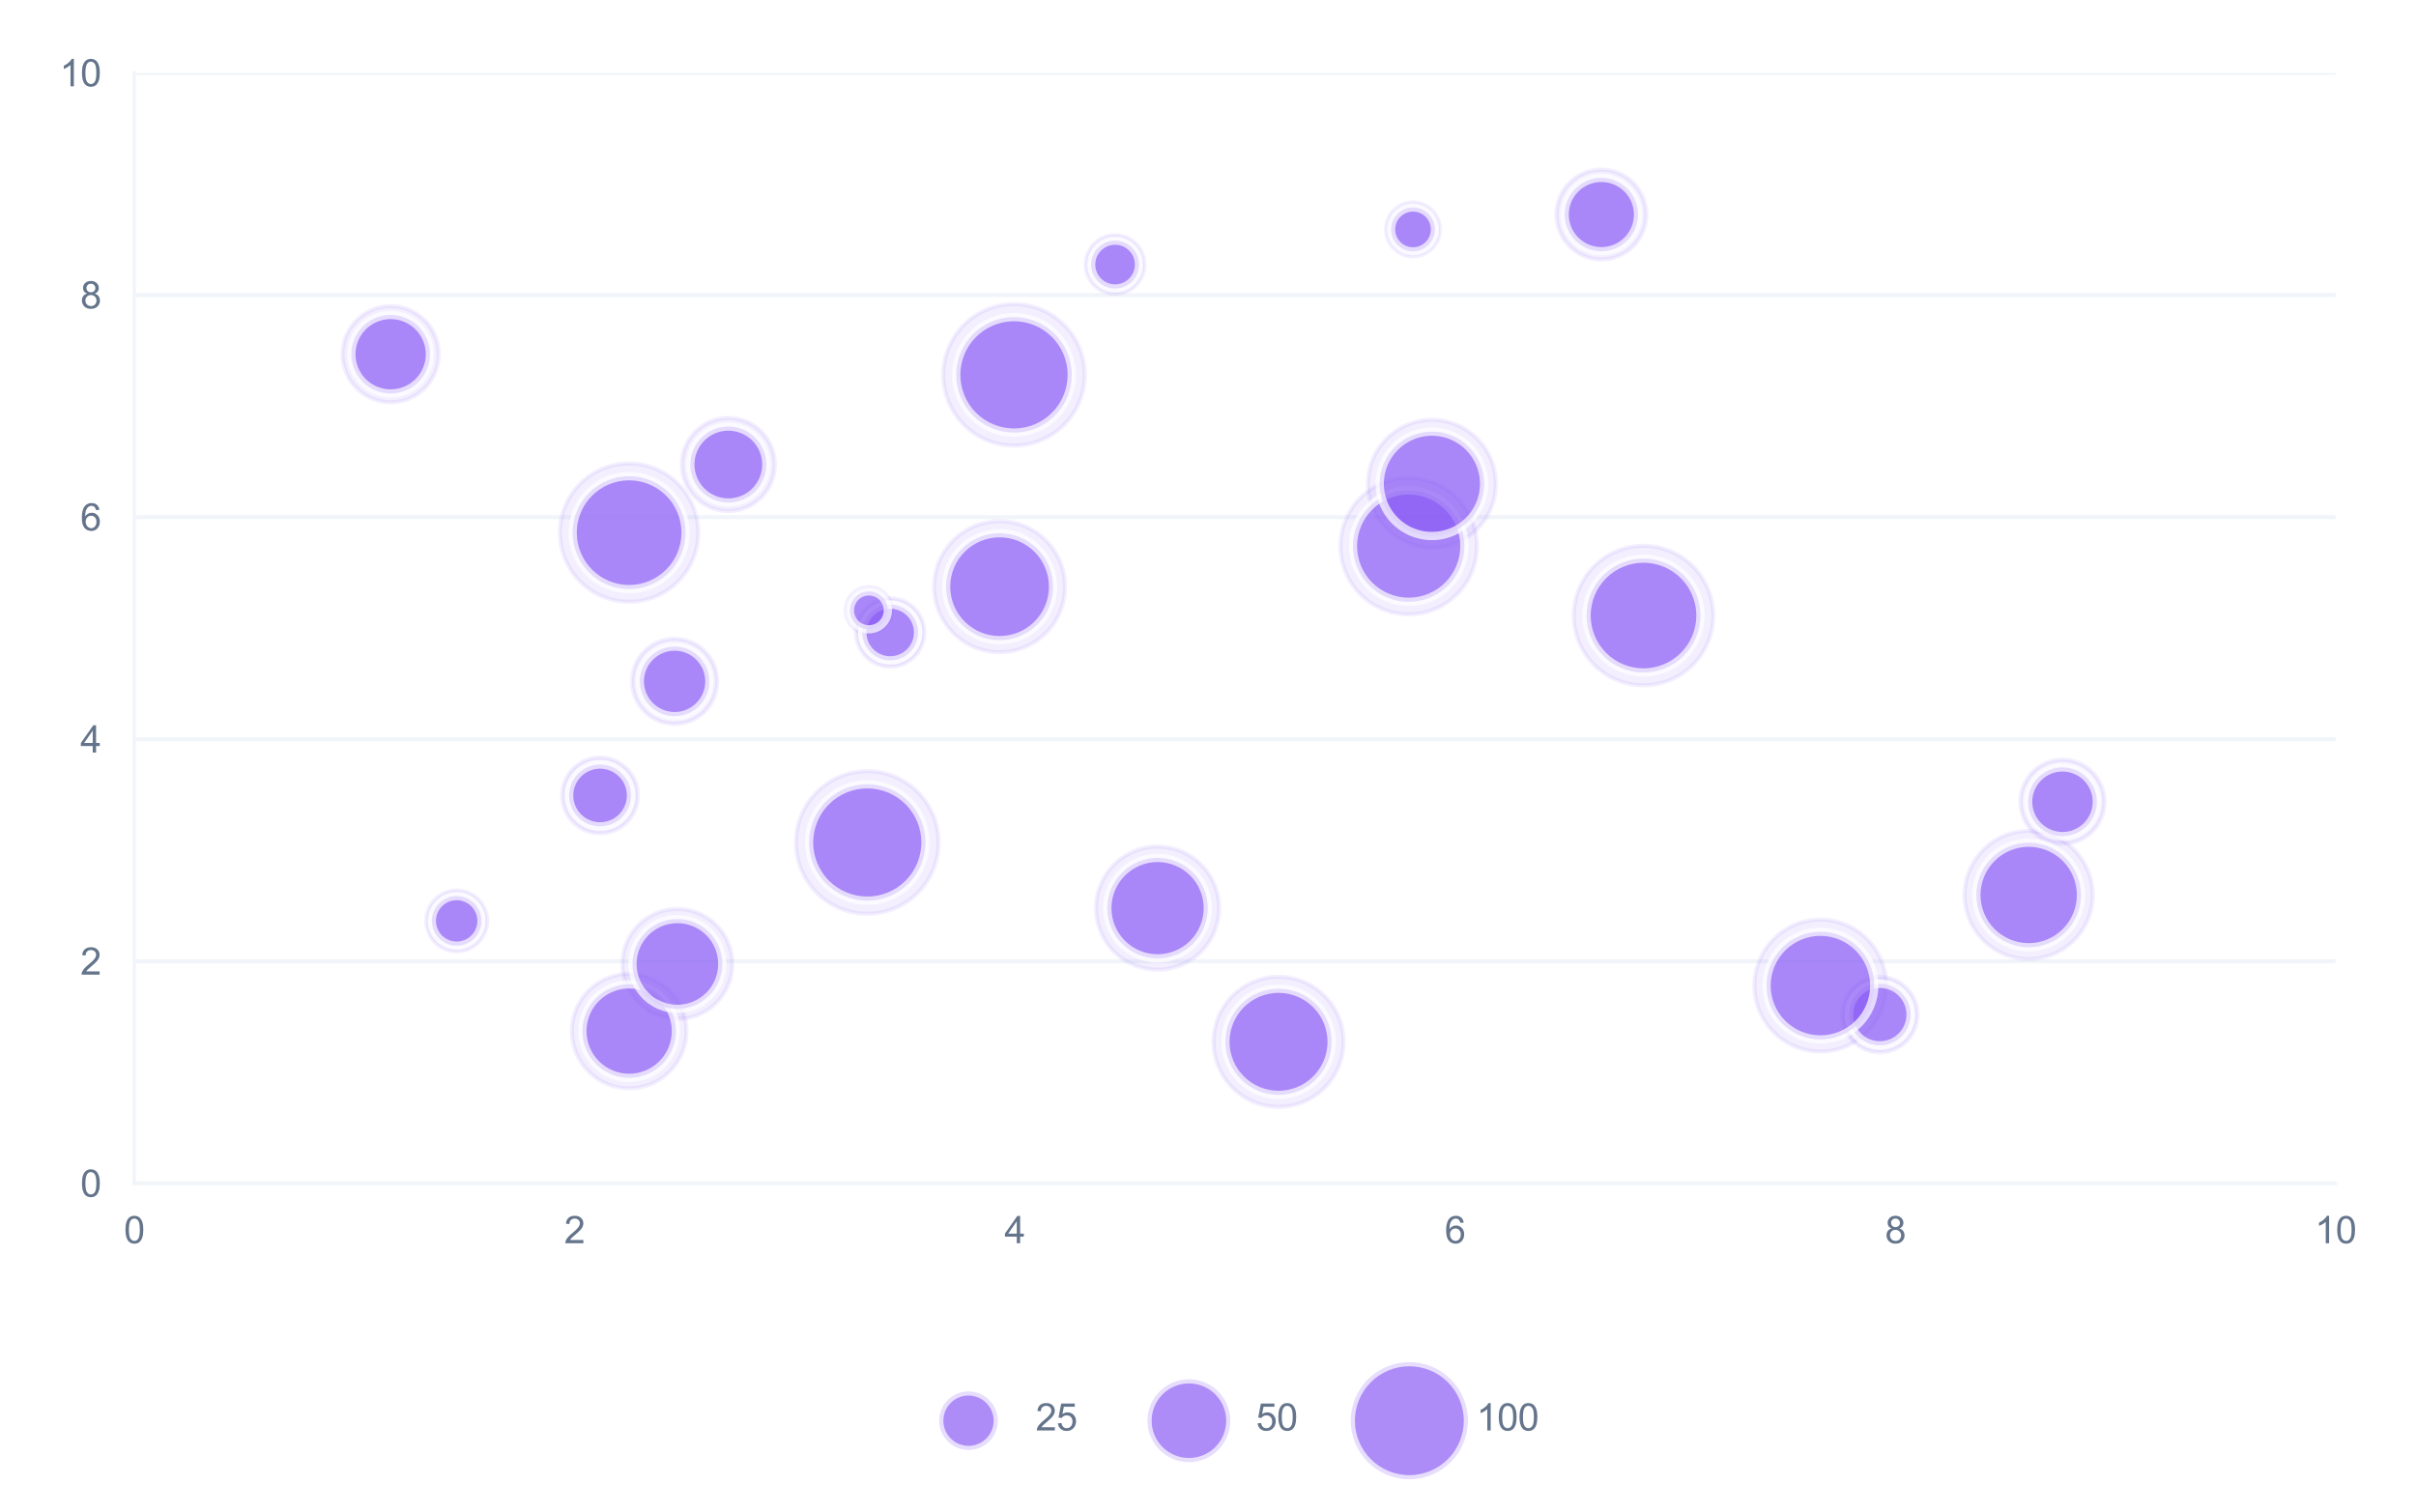 <?xml version="1.0" encoding="utf-8" standalone="no"?>
<!DOCTYPE svg PUBLIC "-//W3C//DTD SVG 1.1//EN"
  "http://www.w3.org/Graphics/SVG/1.1/DTD/svg11.dtd">
<svg xmlns:xlink="http://www.w3.org/1999/xlink" viewBox="0 0 583.23 365.209" xmlns="http://www.w3.org/2000/svg" version="1.1">
 <defs>
  <style type="text/css">*{stroke-linejoin: round; stroke-linecap: butt}</style>
 </defs>
 <g id="figure_1">
  <g id="patch_1">
   <path d="M 0 365.209 
L 583.23 365.209 
L 583.23 -0 
L 0 -0 
z
" style="fill: #ffffff"/>
  </g>
  <g id="axes_1">
   <g id="patch_2">
    <path d="M 32.41 285.756 
L 563.825 285.756 
L 563.825 17.621 
L 32.41 17.621 
z
" style="fill: #ffffff"/>
   </g>
   <g id="matplotlib.axis_1">
    <g id="xtick_1">
     <g id="line2d_1">
      <path d="M 32.41 285.756 
L 32.41 17.621 
" clip-path="url(#pab33f5158c)" style="fill: none; stroke: #ffffff; stroke-width: 0.8; stroke-linecap: round"/>
     </g>
     <g id="text_1">
      <!-- 0 -->
      <g style="fill: #64748b" transform="translate(29.907 300.198) scale(0.09 -0.09)">
       <defs>
        <path id="ArialMT-30" d="M 266 2259 
Q 266 3072 433 3567 
Q 600 4063 929 4331 
Q 1259 4600 1759 4600 
Q 2128 4600 2406 4451 
Q 2684 4303 2865 4023 
Q 3047 3744 3150 3342 
Q 3253 2941 3253 2259 
Q 3253 1453 3087 958 
Q 2922 463 2592 192 
Q 2263 -78 1759 -78 
Q 1097 -78 719 397 
Q 266 969 266 2259 
z
M 844 2259 
Q 844 1131 1108 757 
Q 1372 384 1759 384 
Q 2147 384 2411 759 
Q 2675 1134 2675 2259 
Q 2675 3391 2411 3762 
Q 2147 4134 1753 4134 
Q 1366 4134 1134 3806 
Q 844 3388 844 2259 
z
" transform="scale(0.016)"/>
       </defs>
       <use xlink:href="#ArialMT-30"/>
      </g>
     </g>
    </g>
    <g id="xtick_2">
     <g id="line2d_2">
      <path d="M 138.693 285.756 
L 138.693 17.621 
" clip-path="url(#pab33f5158c)" style="fill: none; stroke: #ffffff; stroke-width: 0.8; stroke-linecap: round"/>
     </g>
     <g id="text_2">
      <!-- 2 -->
      <g style="fill: #64748b" transform="translate(136.19 300.198) scale(0.09 -0.09)">
       <defs>
        <path id="ArialMT-32" d="M 3222 541 
L 3222 0 
L 194 0 
Q 188 203 259 391 
Q 375 700 629 1000 
Q 884 1300 1366 1694 
Q 2113 2306 2375 2664 
Q 2638 3022 2638 3341 
Q 2638 3675 2398 3904 
Q 2159 4134 1775 4134 
Q 1369 4134 1125 3890 
Q 881 3647 878 3216 
L 300 3275 
Q 359 3922 746 4261 
Q 1134 4600 1788 4600 
Q 2447 4600 2831 4234 
Q 3216 3869 3216 3328 
Q 3216 3053 3103 2787 
Q 2991 2522 2730 2228 
Q 2469 1934 1863 1422 
Q 1356 997 1212 845 
Q 1069 694 975 541 
L 3222 541 
z
" transform="scale(0.016)"/>
       </defs>
       <use xlink:href="#ArialMT-32"/>
      </g>
     </g>
    </g>
    <g id="xtick_3">
     <g id="line2d_3">
      <path d="M 244.976 285.756 
L 244.976 17.621 
" clip-path="url(#pab33f5158c)" style="fill: none; stroke: #ffffff; stroke-width: 0.8; stroke-linecap: round"/>
     </g>
     <g id="text_3">
      <!-- 4 -->
      <g style="fill: #64748b" transform="translate(242.473 300.198) scale(0.09 -0.09)">
       <defs>
        <path id="ArialMT-34" d="M 2069 0 
L 2069 1097 
L 81 1097 
L 81 1613 
L 2172 4581 
L 2631 4581 
L 2631 1613 
L 3250 1613 
L 3250 1097 
L 2631 1097 
L 2631 0 
L 2069 0 
z
M 2069 1613 
L 2069 3678 
L 634 1613 
L 2069 1613 
z
" transform="scale(0.016)"/>
       </defs>
       <use xlink:href="#ArialMT-34"/>
      </g>
     </g>
    </g>
    <g id="xtick_4">
     <g id="line2d_4">
      <path d="M 351.259 285.756 
L 351.259 17.621 
" clip-path="url(#pab33f5158c)" style="fill: none; stroke: #ffffff; stroke-width: 0.8; stroke-linecap: round"/>
     </g>
     <g id="text_4">
      <!-- 6 -->
      <g style="fill: #64748b" transform="translate(348.756 300.198) scale(0.09 -0.09)">
       <defs>
        <path id="ArialMT-36" d="M 3184 3459 
L 2625 3416 
Q 2550 3747 2413 3897 
Q 2184 4138 1850 4138 
Q 1581 4138 1378 3988 
Q 1113 3794 959 3422 
Q 806 3050 800 2363 
Q 1003 2672 1297 2822 
Q 1591 2972 1913 2972 
Q 2475 2972 2870 2558 
Q 3266 2144 3266 1488 
Q 3266 1056 3080 686 
Q 2894 316 2569 119 
Q 2244 -78 1831 -78 
Q 1128 -78 684 439 
Q 241 956 241 2144 
Q 241 3472 731 4075 
Q 1159 4600 1884 4600 
Q 2425 4600 2770 4297 
Q 3116 3994 3184 3459 
z
M 888 1484 
Q 888 1194 1011 928 
Q 1134 663 1356 523 
Q 1578 384 1822 384 
Q 2178 384 2434 671 
Q 2691 959 2691 1453 
Q 2691 1928 2437 2201 
Q 2184 2475 1800 2475 
Q 1419 2475 1153 2201 
Q 888 1928 888 1484 
z
" transform="scale(0.016)"/>
       </defs>
       <use xlink:href="#ArialMT-36"/>
      </g>
     </g>
    </g>
    <g id="xtick_5">
     <g id="line2d_5">
      <path d="M 457.542 285.756 
L 457.542 17.621 
" clip-path="url(#pab33f5158c)" style="fill: none; stroke: #ffffff; stroke-width: 0.8; stroke-linecap: round"/>
     </g>
     <g id="text_5">
      <!-- 8 -->
      <g style="fill: #64748b" transform="translate(455.039 300.198) scale(0.09 -0.09)">
       <defs>
        <path id="ArialMT-38" d="M 1131 2484 
Q 781 2613 612 2850 
Q 444 3088 444 3419 
Q 444 3919 803 4259 
Q 1163 4600 1759 4600 
Q 2359 4600 2725 4251 
Q 3091 3903 3091 3403 
Q 3091 3084 2923 2848 
Q 2756 2613 2416 2484 
Q 2838 2347 3058 2040 
Q 3278 1734 3278 1309 
Q 3278 722 2862 322 
Q 2447 -78 1769 -78 
Q 1091 -78 675 323 
Q 259 725 259 1325 
Q 259 1772 486 2073 
Q 713 2375 1131 2484 
z
M 1019 3438 
Q 1019 3113 1228 2906 
Q 1438 2700 1772 2700 
Q 2097 2700 2305 2904 
Q 2513 3109 2513 3406 
Q 2513 3716 2298 3927 
Q 2084 4138 1766 4138 
Q 1444 4138 1231 3931 
Q 1019 3725 1019 3438 
z
M 838 1322 
Q 838 1081 952 856 
Q 1066 631 1291 507 
Q 1516 384 1775 384 
Q 2178 384 2440 643 
Q 2703 903 2703 1303 
Q 2703 1709 2433 1975 
Q 2163 2241 1756 2241 
Q 1359 2241 1098 1978 
Q 838 1716 838 1322 
z
" transform="scale(0.016)"/>
       </defs>
       <use xlink:href="#ArialMT-38"/>
      </g>
     </g>
    </g>
    <g id="xtick_6">
     <g id="line2d_6">
      <path d="M 563.825 285.756 
L 563.825 17.621 
" clip-path="url(#pab33f5158c)" style="fill: none; stroke: #ffffff; stroke-width: 0.8; stroke-linecap: round"/>
     </g>
     <g id="text_6">
      <!-- 10 -->
      <g style="fill: #64748b" transform="translate(558.82 300.198) scale(0.09 -0.09)">
       <defs>
        <path id="ArialMT-31" d="M 2384 0 
L 1822 0 
L 1822 3584 
Q 1619 3391 1289 3197 
Q 959 3003 697 2906 
L 697 3450 
Q 1169 3672 1522 3987 
Q 1875 4303 2022 4600 
L 2384 4600 
L 2384 0 
z
" transform="scale(0.016)"/>
       </defs>
       <use xlink:href="#ArialMT-31"/>
       <use xlink:href="#ArialMT-30" transform="translate(55.615 0)"/>
      </g>
     </g>
    </g>
   </g>
   <g id="matplotlib.axis_2">
    <g id="ytick_1">
     <g id="line2d_7">
      <path d="M 32.41 285.756 
L 563.825 285.756 
" clip-path="url(#pab33f5158c)" style="fill: none; stroke: #f1f5f9; stroke-linecap: round"/>
     </g>
     <g id="text_7">
      <!-- 0 -->
      <g style="fill: #64748b" transform="translate(19.405 288.977) scale(0.09 -0.09)">
       <use xlink:href="#ArialMT-30"/>
      </g>
     </g>
    </g>
    <g id="ytick_2">
     <g id="line2d_8">
      <path d="M 32.41 232.129 
L 563.825 232.129 
" clip-path="url(#pab33f5158c)" style="fill: none; stroke: #f1f5f9; stroke-linecap: round"/>
     </g>
     <g id="text_8">
      <!-- 2 -->
      <g style="fill: #64748b" transform="translate(19.405 235.35) scale(0.09 -0.09)">
       <use xlink:href="#ArialMT-32"/>
      </g>
     </g>
    </g>
    <g id="ytick_3">
     <g id="line2d_9">
      <path d="M 32.41 178.502 
L 563.825 178.502 
" clip-path="url(#pab33f5158c)" style="fill: none; stroke: #f1f5f9; stroke-linecap: round"/>
     </g>
     <g id="text_9">
      <!-- 4 -->
      <g style="fill: #64748b" transform="translate(19.405 181.723) scale(0.09 -0.09)">
       <use xlink:href="#ArialMT-34"/>
      </g>
     </g>
    </g>
    <g id="ytick_4">
     <g id="line2d_10">
      <path d="M 32.41 124.875 
L 563.825 124.875 
" clip-path="url(#pab33f5158c)" style="fill: none; stroke: #f1f5f9; stroke-linecap: round"/>
     </g>
     <g id="text_10">
      <!-- 6 -->
      <g style="fill: #64748b" transform="translate(19.405 128.096) scale(0.09 -0.09)">
       <use xlink:href="#ArialMT-36"/>
      </g>
     </g>
    </g>
    <g id="ytick_5">
     <g id="line2d_11">
      <path d="M 32.41 71.248 
L 563.825 71.248 
" clip-path="url(#pab33f5158c)" style="fill: none; stroke: #f1f5f9; stroke-linecap: round"/>
     </g>
     <g id="text_11">
      <!-- 8 -->
      <g style="fill: #64748b" transform="translate(19.405 74.469) scale(0.09 -0.09)">
       <use xlink:href="#ArialMT-38"/>
      </g>
     </g>
    </g>
    <g id="ytick_6">
     <g id="line2d_12">
      <path d="M 32.41 17.621 
L 563.825 17.621 
" clip-path="url(#pab33f5158c)" style="fill: none; stroke: #f1f5f9; stroke-linecap: round"/>
     </g>
     <g id="text_12">
      <!-- 10 -->
      <g style="fill: #64748b" transform="translate(14.4 20.842) scale(0.09 -0.09)">
       <use xlink:href="#ArialMT-31"/>
       <use xlink:href="#ArialMT-30" transform="translate(55.615 0)"/>
      </g>
     </g>
    </g>
   </g>
   <g id="PathCollection_1">
    <path d="M 244.78 107.598 
C 249.31 107.598 253.656 105.798 256.859 102.595 
C 260.062 99.391 261.862 95.046 261.862 90.516 
C 261.862 85.986 260.062 81.641 256.859 78.437 
C 253.656 75.234 249.31 73.434 244.78 73.434 
C 240.25 73.434 235.905 75.234 232.702 78.437 
C 229.498 81.641 227.698 85.986 227.698 90.516 
C 227.698 95.046 229.498 99.391 232.702 102.595 
C 235.905 105.798 240.25 107.598 244.78 107.598 
z
" clip-path="url(#pab33f5158c)" style="fill: #8b5cf6; fill-opacity: 0.1; stroke: #8b5cf6; stroke-opacity: 0.1"/>
    <path d="M 489.73 231.58 
C 493.833 231.58 497.768 229.95 500.668 227.049 
C 503.569 224.148 505.199 220.213 505.199 216.111 
C 505.199 212.008 503.569 208.073 500.668 205.173 
C 497.768 202.272 493.833 200.642 489.73 200.642 
C 485.628 200.642 481.693 202.272 478.792 205.173 
C 475.891 208.073 474.261 212.008 474.261 216.111 
C 474.261 220.213 475.891 224.148 478.792 227.049 
C 481.693 229.95 485.628 231.58 489.73 231.58 
z
" clip-path="url(#pab33f5158c)" style="fill: #8b5cf6; fill-opacity: 0.1; stroke: #8b5cf6; stroke-opacity: 0.1"/>
    <path d="M 396.745 165.477 
C 401.212 165.477 405.496 163.703 408.655 160.544 
C 411.813 157.386 413.588 153.102 413.588 148.635 
C 413.588 144.168 411.813 139.884 408.655 136.726 
C 405.496 133.567 401.212 131.793 396.745 131.793 
C 392.279 131.793 387.994 133.567 384.836 136.726 
C 381.678 139.884 379.903 144.168 379.903 148.635 
C 379.903 153.102 381.678 157.386 384.836 160.544 
C 387.994 163.703 392.279 165.477 396.745 165.477 
z
" clip-path="url(#pab33f5158c)" style="fill: #8b5cf6; fill-opacity: 0.1; stroke: #8b5cf6; stroke-opacity: 0.1"/>
    <path d="M 340.06 148.345 
C 344.431 148.345 348.623 146.609 351.713 143.518 
C 354.804 140.428 356.54 136.235 356.54 131.865 
C 356.54 127.494 354.804 123.302 351.713 120.211 
C 348.623 117.121 344.431 115.384 340.06 115.384 
C 335.689 115.384 331.497 117.121 328.407 120.211 
C 325.316 123.302 323.58 127.494 323.58 131.865 
C 323.58 136.235 325.316 140.428 328.407 143.518 
C 331.497 146.609 335.689 148.345 340.06 148.345 
z
" clip-path="url(#pab33f5158c)" style="fill: #8b5cf6; fill-opacity: 0.1; stroke: #8b5cf6; stroke-opacity: 0.1"/>
    <path d="M 151.88 262.814 
C 155.549 262.814 159.069 261.356 161.663 258.762 
C 164.258 256.167 165.716 252.648 165.716 248.978 
C 165.716 245.309 164.258 241.789 161.663 239.195 
C 159.069 236.6 155.549 235.142 151.88 235.142 
C 148.21 235.142 144.691 236.6 142.096 239.195 
C 139.502 241.789 138.044 245.309 138.044 248.978 
C 138.044 252.648 139.502 256.167 142.096 258.762 
C 144.691 261.356 148.21 262.814 151.88 262.814 
z
" clip-path="url(#pab33f5158c)" style="fill: #8b5cf6; fill-opacity: 0.1; stroke: #8b5cf6; stroke-opacity: 0.1"/>
    <path d="M 151.869 145.32 
C 156.298 145.32 160.547 143.56 163.678 140.428 
C 166.81 137.296 168.57 133.048 168.57 128.619 
C 168.57 124.19 166.81 119.942 163.678 116.81 
C 160.547 113.678 156.298 111.919 151.869 111.919 
C 147.44 111.919 143.192 113.678 140.06 116.81 
C 136.929 119.942 135.169 124.19 135.169 128.619 
C 135.169 133.048 136.929 137.296 140.06 140.428 
C 143.192 143.56 147.44 145.32 151.869 145.32 
z
" clip-path="url(#pab33f5158c)" style="fill: #8b5cf6; fill-opacity: 0.1; stroke: #8b5cf6; stroke-opacity: 0.1"/>
    <path d="M 110.244 229.705 
C 112.191 229.705 114.059 228.931 115.435 227.555 
C 116.812 226.178 117.586 224.31 117.586 222.364 
C 117.586 220.417 116.812 218.549 115.435 217.173 
C 114.059 215.796 112.191 215.022 110.244 215.022 
C 108.297 215.022 106.43 215.796 105.053 217.173 
C 103.677 218.549 102.903 220.417 102.903 222.364 
C 102.903 224.31 103.677 226.178 105.053 227.555 
C 106.43 228.931 108.297 229.705 110.244 229.705 
z
" clip-path="url(#pab33f5158c)" style="fill: #8b5cf6; fill-opacity: 0.1; stroke: #8b5cf6; stroke-opacity: 0.1"/>
    <path d="M 453.79 254.094 
C 456.205 254.094 458.522 253.135 460.229 251.427 
C 461.937 249.719 462.896 247.403 462.896 244.988 
C 462.896 242.573 461.937 240.257 460.229 238.549 
C 458.522 236.842 456.205 235.882 453.79 235.882 
C 451.376 235.882 449.059 236.842 447.352 238.549 
C 445.644 240.257 444.685 242.573 444.685 244.988 
C 444.685 247.403 445.644 249.719 447.352 251.427 
C 449.059 253.135 451.376 254.094 453.79 254.094 
z
" clip-path="url(#pab33f5158c)" style="fill: #8b5cf6; fill-opacity: 0.1; stroke: #8b5cf6; stroke-opacity: 0.1"/>
    <path d="M 341.104 61.896 
C 342.827 61.896 344.48 61.211 345.699 59.993 
C 346.917 58.775 347.601 57.122 347.601 55.399 
C 347.601 53.676 346.917 52.023 345.699 50.805 
C 344.48 49.586 342.827 48.902 341.104 48.902 
C 339.381 48.902 337.729 49.586 336.51 50.805 
C 335.292 52.023 334.607 53.676 334.607 55.399 
C 334.607 57.122 335.292 58.775 336.51 59.993 
C 337.729 61.211 339.381 61.896 341.104 61.896 
z
" clip-path="url(#pab33f5158c)" style="fill: #8b5cf6; fill-opacity: 0.1; stroke: #8b5cf6; stroke-opacity: 0.1"/>
    <path d="M 386.575 62.662 
C 389.454 62.662 392.216 61.518 394.251 59.483 
C 396.287 57.447 397.431 54.686 397.431 51.807 
C 397.431 48.928 396.287 46.166 394.251 44.131 
C 392.216 42.095 389.454 40.951 386.575 40.951 
C 383.697 40.951 380.935 42.095 378.9 44.131 
C 376.864 46.166 375.72 48.928 375.72 51.807 
C 375.72 54.686 376.864 57.447 378.9 59.483 
C 380.935 61.518 383.697 62.662 386.575 62.662 
z
" clip-path="url(#pab33f5158c)" style="fill: #8b5cf6; fill-opacity: 0.1; stroke: #8b5cf6; stroke-opacity: 0.1"/>
    <path d="M 94.302 97.151 
C 97.383 97.151 100.338 95.927 102.516 93.749 
C 104.695 91.57 105.919 88.615 105.919 85.535 
C 105.919 82.454 104.695 79.499 102.516 77.321 
C 100.338 75.142 97.383 73.918 94.302 73.918 
C 91.222 73.918 88.267 75.142 86.088 77.321 
C 83.91 79.499 82.686 82.454 82.686 85.535 
C 82.686 88.615 83.91 91.57 86.088 93.749 
C 88.267 95.927 91.222 97.151 94.302 97.151 
z
" clip-path="url(#pab33f5158c)" style="fill: #8b5cf6; fill-opacity: 0.1; stroke: #8b5cf6; stroke-opacity: 0.1"/>
    <path d="M 497.891 203.762 
C 500.586 203.762 503.171 202.691 505.076 200.786 
C 506.982 198.88 508.053 196.295 508.053 193.6 
C 508.053 190.905 506.982 188.32 505.076 186.415 
C 503.171 184.509 500.586 183.438 497.891 183.438 
C 495.196 183.438 492.611 184.509 490.705 186.415 
C 488.8 188.32 487.729 190.905 487.729 193.6 
C 487.729 196.295 488.8 198.88 490.705 200.786 
C 492.611 202.691 495.196 203.762 497.891 203.762 
z
" clip-path="url(#pab33f5158c)" style="fill: #8b5cf6; fill-opacity: 0.1; stroke: #8b5cf6; stroke-opacity: 0.1"/>
    <path d="M 439.449 253.921 
C 443.674 253.921 447.726 252.242 450.713 249.255 
C 453.701 246.268 455.379 242.215 455.379 237.991 
C 455.379 233.766 453.701 229.714 450.713 226.727 
C 447.726 223.74 443.674 222.061 439.449 222.061 
C 435.225 222.061 431.172 223.74 428.185 226.727 
C 425.198 229.714 423.519 233.766 423.519 237.991 
C 423.519 242.215 425.198 246.268 428.185 249.255 
C 431.172 252.242 435.225 253.921 439.449 253.921 
z
" clip-path="url(#pab33f5158c)" style="fill: #8b5cf6; fill-opacity: 0.1; stroke: #8b5cf6; stroke-opacity: 0.1"/>
    <path d="M 175.823 123.408 
C 178.804 123.408 181.663 122.224 183.771 120.116 
C 185.878 118.009 187.063 115.15 187.063 112.169 
C 187.063 109.188 185.878 106.329 183.771 104.222 
C 181.663 102.114 178.804 100.93 175.823 100.93 
C 172.843 100.93 169.984 102.114 167.876 104.222 
C 165.768 106.329 164.584 109.188 164.584 112.169 
C 164.584 115.15 165.768 118.009 167.876 120.116 
C 169.984 122.224 172.843 123.408 175.823 123.408 
z
" clip-path="url(#pab33f5158c)" style="fill: #8b5cf6; fill-opacity: 0.1; stroke: #8b5cf6; stroke-opacity: 0.1"/>
    <path d="M 162.851 174.815 
C 165.579 174.815 168.196 173.731 170.126 171.801 
C 172.055 169.872 173.139 167.255 173.139 164.526 
C 173.139 161.798 172.055 159.18 170.126 157.251 
C 168.196 155.322 165.579 154.238 162.851 154.238 
C 160.122 154.238 157.505 155.322 155.576 157.251 
C 153.646 159.18 152.562 161.798 152.562 164.526 
C 152.562 167.255 153.646 169.872 155.576 171.801 
C 157.505 173.731 160.122 174.815 162.851 174.815 
z
" clip-path="url(#pab33f5158c)" style="fill: #8b5cf6; fill-opacity: 0.1; stroke: #8b5cf6; stroke-opacity: 0.1"/>
    <path d="M 163.522 246.051 
C 167.046 246.051 170.426 244.651 172.917 242.159 
C 175.409 239.667 176.809 236.288 176.809 232.764 
C 176.809 229.241 175.409 225.861 172.917 223.369 
C 170.426 220.878 167.046 219.478 163.522 219.478 
C 159.999 219.478 156.619 220.878 154.127 223.369 
C 151.636 225.861 150.236 229.241 150.236 232.764 
C 150.236 236.288 151.636 239.667 154.127 242.159 
C 156.619 244.651 159.999 246.051 163.522 246.051 
z
" clip-path="url(#pab33f5158c)" style="fill: #8b5cf6; fill-opacity: 0.1; stroke: #8b5cf6; stroke-opacity: 0.1"/>
    <path d="M 214.894 160.972 
C 217.082 160.972 219.18 160.103 220.727 158.556 
C 222.274 157.009 223.144 154.911 223.144 152.723 
C 223.144 150.535 222.274 148.437 220.727 146.89 
C 219.18 145.343 217.082 144.474 214.894 144.474 
C 212.707 144.474 210.608 145.343 209.061 146.89 
C 207.514 148.437 206.645 150.535 206.645 152.723 
C 206.645 154.911 207.514 157.009 209.061 158.556 
C 210.608 160.103 212.707 160.972 214.894 160.972 
z
" clip-path="url(#pab33f5158c)" style="fill: #8b5cf6; fill-opacity: 0.1; stroke: #8b5cf6; stroke-opacity: 0.1"/>
    <path d="M 308.642 267.269 
C 312.806 267.269 316.801 265.614 319.746 262.67 
C 322.691 259.725 324.345 255.73 324.345 251.566 
C 324.345 247.401 322.691 243.407 319.746 240.462 
C 316.801 237.517 312.806 235.862 308.642 235.862 
C 304.477 235.862 300.483 237.517 297.538 240.462 
C 294.593 243.407 292.939 247.401 292.939 251.566 
C 292.939 255.73 294.593 259.725 297.538 262.67 
C 300.483 265.614 304.477 267.269 308.642 267.269 
z
" clip-path="url(#pab33f5158c)" style="fill: #8b5cf6; fill-opacity: 0.1; stroke: #8b5cf6; stroke-opacity: 0.1"/>
    <path d="M 269.185 70.966 
C 271.063 70.966 272.864 70.22 274.191 68.892 
C 275.519 67.565 276.265 65.764 276.265 63.886 
C 276.265 62.008 275.519 60.207 274.191 58.88 
C 272.864 57.552 271.063 56.806 269.185 56.806 
C 267.307 56.806 265.506 57.552 264.178 58.88 
C 262.851 60.207 262.105 62.008 262.105 63.886 
C 262.105 65.764 262.851 67.565 264.178 68.892 
C 265.506 70.22 267.307 70.966 269.185 70.966 
z
" clip-path="url(#pab33f5158c)" style="fill: #8b5cf6; fill-opacity: 0.1; stroke: #8b5cf6; stroke-opacity: 0.1"/>
    <path d="M 209.362 220.65 
C 213.928 220.65 218.308 218.836 221.537 215.607 
C 224.766 212.378 226.58 207.998 226.58 203.432 
C 226.58 198.866 224.766 194.486 221.537 191.257 
C 218.308 188.028 213.928 186.214 209.362 186.214 
C 204.796 186.214 200.416 188.028 197.187 191.257 
C 193.958 194.486 192.144 198.866 192.144 203.432 
C 192.144 207.998 193.958 212.378 197.187 215.607 
C 200.416 218.836 204.796 220.65 209.362 220.65 
z
" clip-path="url(#pab33f5158c)" style="fill: #8b5cf6; fill-opacity: 0.1; stroke: #8b5cf6; stroke-opacity: 0.1"/>
    <path d="M 345.669 132.27 
C 349.765 132.27 353.694 130.642 356.59 127.746 
C 359.486 124.85 361.113 120.922 361.113 116.826 
C 361.113 112.73 359.486 108.802 356.59 105.906 
C 353.694 103.01 349.765 101.382 345.669 101.382 
C 341.574 101.382 337.645 103.01 334.749 105.906 
C 331.853 108.802 330.226 112.73 330.226 116.826 
C 330.226 120.922 331.853 124.85 334.749 127.746 
C 337.645 130.642 341.574 132.27 345.669 132.27 
z
" clip-path="url(#pab33f5158c)" style="fill: #8b5cf6; fill-opacity: 0.1; stroke: #8b5cf6; stroke-opacity: 0.1"/>
    <path d="M 144.854 201.224 
C 147.28 201.224 149.607 200.26 151.322 198.545 
C 153.037 196.83 154.001 194.503 154.001 192.078 
C 154.001 189.652 153.037 187.326 151.322 185.61 
C 149.607 183.895 147.28 182.932 144.854 182.932 
C 142.429 182.932 140.102 183.895 138.387 185.61 
C 136.672 187.326 135.708 189.652 135.708 192.078 
C 135.708 194.503 136.672 196.83 138.387 198.545 
C 140.102 200.26 142.429 201.224 144.854 201.224 
z
" clip-path="url(#pab33f5158c)" style="fill: #8b5cf6; fill-opacity: 0.1; stroke: #8b5cf6; stroke-opacity: 0.1"/>
    <path d="M 209.751 152.995 
C 211.239 152.995 212.667 152.404 213.719 151.352 
C 214.772 150.299 215.363 148.872 215.363 147.384 
C 215.363 145.895 214.772 144.468 213.719 143.416 
C 212.667 142.363 211.239 141.772 209.751 141.772 
C 208.263 141.772 206.836 142.363 205.783 143.416 
C 204.731 144.468 204.14 145.895 204.14 147.384 
C 204.14 148.872 204.731 150.299 205.783 151.352 
C 206.836 152.404 208.263 152.995 209.751 152.995 
z
" clip-path="url(#pab33f5158c)" style="fill: #8b5cf6; fill-opacity: 0.1; stroke: #8b5cf6; stroke-opacity: 0.1"/>
    <path d="M 241.303 157.486 
C 245.498 157.486 249.521 155.819 252.488 152.853 
C 255.454 149.887 257.12 145.863 257.12 141.669 
C 257.12 137.474 255.454 133.451 252.488 130.484 
C 249.521 127.518 245.498 125.852 241.303 125.852 
C 237.109 125.852 233.085 127.518 230.119 130.484 
C 227.153 133.451 225.486 137.474 225.486 141.669 
C 225.486 145.863 227.153 149.887 230.119 152.853 
C 233.085 155.819 237.109 157.486 241.303 157.486 
z
" clip-path="url(#pab33f5158c)" style="fill: #8b5cf6; fill-opacity: 0.1; stroke: #8b5cf6; stroke-opacity: 0.1"/>
    <path d="M 279.441 234.151 
C 283.382 234.151 287.163 232.585 289.949 229.798 
C 292.736 227.011 294.302 223.231 294.302 219.29 
C 294.302 215.348 292.736 211.568 289.949 208.781 
C 287.163 205.994 283.382 204.428 279.441 204.428 
C 275.5 204.428 271.72 205.994 268.933 208.781 
C 266.146 211.568 264.58 215.348 264.58 219.29 
C 264.58 223.231 266.146 227.011 268.933 229.798 
C 271.72 232.585 275.5 234.151 279.441 234.151 
z
" clip-path="url(#pab33f5158c)" style="fill: #8b5cf6; fill-opacity: 0.1; stroke: #8b5cf6; stroke-opacity: 0.1"/>
   </g>
   <g id="PathCollection_2"/>
   <g id="PathCollection_3"/>
   <g id="PathCollection_4"/>
   <g id="PathCollection_5">
    <path d="M 244.78 104.463 
C 248.479 104.463 252.027 102.994 254.642 100.378 
C 257.258 97.763 258.727 94.215 258.727 90.516 
C 258.727 86.817 257.258 83.269 254.642 80.654 
C 252.027 78.038 248.479 76.569 244.78 76.569 
C 241.081 76.569 237.533 78.038 234.918 80.654 
C 232.303 83.269 230.833 86.817 230.833 90.516 
C 230.833 94.215 232.303 97.763 234.918 100.378 
C 237.533 102.994 241.081 104.463 244.78 104.463 
z
" clip-path="url(#pab33f5158c)" style="fill: #8b5cf6; fill-opacity: 0.7; stroke: #ffffff; stroke-opacity: 0.7; stroke-width: 2"/>
    <path d="M 489.73 228.741 
C 493.08 228.741 496.293 227.41 498.661 225.042 
C 501.03 222.673 502.361 219.46 502.361 216.111 
C 502.361 212.761 501.03 209.548 498.661 207.18 
C 496.293 204.811 493.08 203.48 489.73 203.48 
C 486.381 203.48 483.168 204.811 480.799 207.18 
C 478.431 209.548 477.1 212.761 477.1 216.111 
C 477.1 219.46 478.431 222.673 480.799 225.042 
C 483.168 227.41 486.381 228.741 489.73 228.741 
z
" clip-path="url(#pab33f5158c)" style="fill: #8b5cf6; fill-opacity: 0.7; stroke: #ffffff; stroke-opacity: 0.7; stroke-width: 2"/>
    <path d="M 396.745 162.387 
C 400.392 162.387 403.89 160.938 406.469 158.359 
C 409.048 155.78 410.497 152.282 410.497 148.635 
C 410.497 144.988 409.048 141.49 406.469 138.911 
C 403.89 136.332 400.392 134.883 396.745 134.883 
C 393.098 134.883 389.6 136.332 387.021 138.911 
C 384.442 141.49 382.994 144.988 382.994 148.635 
C 382.994 152.282 384.442 155.78 387.021 158.359 
C 389.6 160.938 393.098 162.387 396.745 162.387 
z
" clip-path="url(#pab33f5158c)" style="fill: #8b5cf6; fill-opacity: 0.7; stroke: #ffffff; stroke-opacity: 0.7; stroke-width: 2"/>
    <path d="M 340.06 145.321 
C 343.629 145.321 347.052 143.903 349.575 141.38 
C 352.098 138.856 353.516 135.433 353.516 131.865 
C 353.516 128.296 352.098 124.873 349.575 122.35 
C 347.052 119.826 343.629 118.409 340.06 118.409 
C 336.491 118.409 333.069 119.826 330.545 122.35 
C 328.022 124.873 326.604 128.296 326.604 131.865 
C 326.604 135.433 328.022 138.856 330.545 141.38 
C 333.069 143.903 336.491 145.321 340.06 145.321 
z
" clip-path="url(#pab33f5158c)" style="fill: #8b5cf6; fill-opacity: 0.7; stroke: #ffffff; stroke-opacity: 0.7; stroke-width: 2"/>
    <path d="M 151.88 260.275 
C 154.876 260.275 157.749 259.085 159.868 256.966 
C 161.986 254.848 163.177 251.974 163.177 248.978 
C 163.177 245.982 161.986 243.109 159.868 240.99 
C 157.749 238.872 154.876 237.681 151.88 237.681 
C 148.884 237.681 146.01 238.872 143.892 240.99 
C 141.773 243.109 140.583 245.982 140.583 248.978 
C 140.583 251.974 141.773 254.848 143.892 256.966 
C 146.01 259.085 148.884 260.275 151.88 260.275 
z
" clip-path="url(#pab33f5158c)" style="fill: #8b5cf6; fill-opacity: 0.7; stroke: #ffffff; stroke-opacity: 0.7; stroke-width: 2"/>
    <path d="M 151.869 142.255 
C 155.486 142.255 158.954 140.818 161.511 138.261 
C 164.069 135.704 165.505 132.235 165.505 128.619 
C 165.505 125.003 164.069 121.534 161.511 118.977 
C 158.954 116.42 155.486 114.983 151.869 114.983 
C 148.253 114.983 144.785 116.42 142.227 118.977 
C 139.67 121.534 138.234 125.003 138.234 128.619 
C 138.234 132.235 139.67 135.704 142.227 138.261 
C 144.785 140.818 148.253 142.255 151.869 142.255 
z
" clip-path="url(#pab33f5158c)" style="fill: #8b5cf6; fill-opacity: 0.7; stroke: #ffffff; stroke-opacity: 0.7; stroke-width: 2"/>
    <path d="M 110.244 228.358 
C 111.834 228.358 113.359 227.726 114.483 226.602 
C 115.607 225.478 116.238 223.953 116.238 222.364 
C 116.238 220.774 115.607 219.249 114.483 218.125 
C 113.359 217.001 111.834 216.369 110.244 216.369 
C 108.655 216.369 107.13 217.001 106.006 218.125 
C 104.882 219.249 104.25 220.774 104.25 222.364 
C 104.25 223.953 104.882 225.478 106.006 226.602 
C 107.13 227.726 108.655 228.358 110.244 228.358 
z
" clip-path="url(#pab33f5158c)" style="fill: #8b5cf6; fill-opacity: 0.7; stroke: #ffffff; stroke-opacity: 0.7; stroke-width: 2"/>
    <path d="M 453.79 252.423 
C 455.762 252.423 457.653 251.64 459.048 250.245 
C 460.442 248.851 461.225 246.96 461.225 244.988 
C 461.225 243.016 460.442 241.125 459.048 239.731 
C 457.653 238.337 455.762 237.553 453.79 237.553 
C 451.819 237.553 449.927 238.337 448.533 239.731 
C 447.139 241.125 446.356 243.016 446.356 244.988 
C 446.356 246.96 447.139 248.851 448.533 250.245 
C 449.927 251.64 451.819 252.423 453.79 252.423 
z
" clip-path="url(#pab33f5158c)" style="fill: #8b5cf6; fill-opacity: 0.7; stroke: #ffffff; stroke-opacity: 0.7; stroke-width: 2"/>
    <path d="M 341.104 60.704 
C 342.511 60.704 343.861 60.145 344.855 59.15 
C 345.85 58.155 346.409 56.806 346.409 55.399 
C 346.409 53.992 345.85 52.643 344.855 51.648 
C 343.861 50.653 342.511 50.094 341.104 50.094 
C 339.698 50.094 338.348 50.653 337.353 51.648 
C 336.359 52.643 335.8 53.992 335.8 55.399 
C 335.8 56.806 336.359 58.155 337.353 59.15 
C 338.348 60.145 339.698 60.704 341.104 60.704 
z
" clip-path="url(#pab33f5158c)" style="fill: #8b5cf6; fill-opacity: 0.7; stroke: #ffffff; stroke-opacity: 0.7; stroke-width: 2"/>
    <path d="M 386.575 60.67 
C 388.926 60.67 391.181 59.736 392.843 58.074 
C 394.505 56.412 395.439 54.157 395.439 51.807 
C 395.439 49.456 394.505 47.201 392.843 45.539 
C 391.181 43.877 388.926 42.943 386.575 42.943 
C 384.225 42.943 381.97 43.877 380.308 45.539 
C 378.646 47.201 377.712 49.456 377.712 51.807 
C 377.712 54.157 378.646 56.412 380.308 58.074 
C 381.97 59.736 384.225 60.67 386.575 60.67 
z
" clip-path="url(#pab33f5158c)" style="fill: #8b5cf6; fill-opacity: 0.7; stroke: #ffffff; stroke-opacity: 0.7; stroke-width: 2"/>
    <path d="M 94.302 95.02 
C 96.818 95.02 99.23 94.02 101.009 92.242 
C 102.788 90.463 103.787 88.05 103.787 85.535 
C 103.787 83.019 102.788 80.607 101.009 78.828 
C 99.23 77.049 96.818 76.05 94.302 76.05 
C 91.787 76.05 89.374 77.049 87.596 78.828 
C 85.817 80.607 84.817 83.019 84.817 85.535 
C 84.817 88.05 85.817 90.463 87.596 92.242 
C 89.374 94.02 91.787 95.02 94.302 95.02 
z
" clip-path="url(#pab33f5158c)" style="fill: #8b5cf6; fill-opacity: 0.7; stroke: #ffffff; stroke-opacity: 0.7; stroke-width: 2"/>
    <path d="M 497.891 201.897 
C 500.091 201.897 502.202 201.023 503.758 199.467 
C 505.314 197.911 506.188 195.801 506.188 193.6 
C 506.188 191.4 505.314 189.289 503.758 187.733 
C 502.202 186.177 500.091 185.303 497.891 185.303 
C 495.69 185.303 493.58 186.177 492.024 187.733 
C 490.468 189.289 489.594 191.4 489.594 193.6 
C 489.594 195.801 490.468 197.911 492.024 199.467 
C 493.58 201.023 495.69 201.897 497.891 201.897 
z
" clip-path="url(#pab33f5158c)" style="fill: #8b5cf6; fill-opacity: 0.7; stroke: #ffffff; stroke-opacity: 0.7; stroke-width: 2"/>
    <path d="M 439.449 250.998 
C 442.899 250.998 446.207 249.627 448.646 247.188 
C 451.085 244.749 452.456 241.44 452.456 237.991 
C 452.456 234.541 451.085 231.233 448.646 228.794 
C 446.207 226.355 442.899 224.984 439.449 224.984 
C 436 224.984 432.691 226.355 430.252 228.794 
C 427.813 231.233 426.443 234.541 426.443 237.991 
C 426.443 241.44 427.813 244.749 430.252 247.188 
C 432.691 249.627 436 250.998 439.449 250.998 
z
" clip-path="url(#pab33f5158c)" style="fill: #8b5cf6; fill-opacity: 0.7; stroke: #ffffff; stroke-opacity: 0.7; stroke-width: 2"/>
    <path d="M 175.823 121.346 
C 178.257 121.346 180.591 120.379 182.312 118.658 
C 184.033 116.937 185 114.603 185 112.169 
C 185 109.735 184.033 107.401 182.312 105.68 
C 180.591 103.959 178.257 102.992 175.823 102.992 
C 173.39 102.992 171.055 103.959 169.334 105.68 
C 167.613 107.401 166.646 109.735 166.646 112.169 
C 166.646 114.603 167.613 116.937 169.334 118.658 
C 171.055 120.379 173.39 121.346 175.823 121.346 
z
" clip-path="url(#pab33f5158c)" style="fill: #8b5cf6; fill-opacity: 0.7; stroke: #ffffff; stroke-opacity: 0.7; stroke-width: 2"/>
    <path d="M 162.851 172.927 
C 165.079 172.927 167.216 172.042 168.791 170.466 
C 170.366 168.891 171.251 166.754 171.251 164.526 
C 171.251 162.298 170.366 160.161 168.791 158.586 
C 167.216 157.011 165.079 156.126 162.851 156.126 
C 160.623 156.126 158.486 157.011 156.911 158.586 
C 155.335 160.161 154.45 162.298 154.45 164.526 
C 154.45 166.754 155.335 168.891 156.911 170.466 
C 158.486 172.042 160.623 172.927 162.851 172.927 
z
" clip-path="url(#pab33f5158c)" style="fill: #8b5cf6; fill-opacity: 0.7; stroke: #ffffff; stroke-opacity: 0.7; stroke-width: 2"/>
    <path d="M 163.522 243.612 
C 166.399 243.612 169.159 242.469 171.193 240.435 
C 173.228 238.401 174.371 235.641 174.371 232.764 
C 174.371 229.887 173.228 227.128 171.193 225.093 
C 169.159 223.059 166.399 221.916 163.522 221.916 
C 160.645 221.916 157.886 223.059 155.851 225.093 
C 153.817 227.128 152.674 229.887 152.674 232.764 
C 152.674 235.641 153.817 238.401 155.851 240.435 
C 157.886 242.469 160.645 243.612 163.522 243.612 
z
" clip-path="url(#pab33f5158c)" style="fill: #8b5cf6; fill-opacity: 0.7; stroke: #ffffff; stroke-opacity: 0.7; stroke-width: 2"/>
    <path d="M 214.894 159.458 
C 216.681 159.458 218.394 158.749 219.657 157.486 
C 220.92 156.223 221.63 154.509 221.63 152.723 
C 221.63 150.937 220.92 149.223 219.657 147.96 
C 218.394 146.697 216.681 145.988 214.894 145.988 
C 213.108 145.988 211.395 146.697 210.132 147.96 
C 208.869 149.223 208.159 150.937 208.159 152.723 
C 208.159 154.509 208.869 156.223 210.132 157.486 
C 211.395 158.749 213.108 159.458 214.894 159.458 
z
" clip-path="url(#pab33f5158c)" style="fill: #8b5cf6; fill-opacity: 0.7; stroke: #ffffff; stroke-opacity: 0.7; stroke-width: 2"/>
    <path d="M 308.642 264.387 
C 312.042 264.387 315.304 263.036 317.708 260.632 
C 320.113 258.228 321.464 254.966 321.464 251.566 
C 321.464 248.165 320.113 244.904 317.708 242.499 
C 315.304 240.095 312.042 238.744 308.642 238.744 
C 305.242 238.744 301.98 240.095 299.576 242.499 
C 297.171 244.904 295.82 248.165 295.82 251.566 
C 295.82 254.966 297.171 258.228 299.576 260.632 
C 301.98 263.036 305.242 264.387 308.642 264.387 
z
" clip-path="url(#pab33f5158c)" style="fill: #8b5cf6; fill-opacity: 0.7; stroke: #ffffff; stroke-opacity: 0.7; stroke-width: 2"/>
    <path d="M 269.185 69.667 
C 270.718 69.667 272.188 69.058 273.273 67.974 
C 274.357 66.89 274.966 65.419 274.966 63.886 
C 274.966 62.353 274.357 60.882 273.273 59.798 
C 272.188 58.714 270.718 58.105 269.185 58.105 
C 267.652 58.105 266.181 58.714 265.097 59.798 
C 264.013 60.882 263.404 62.353 263.404 63.886 
C 263.404 65.419 264.013 66.89 265.097 67.974 
C 266.181 69.058 267.652 69.667 269.185 69.667 
z
" clip-path="url(#pab33f5158c)" style="fill: #8b5cf6; fill-opacity: 0.7; stroke: #ffffff; stroke-opacity: 0.7; stroke-width: 2"/>
    <path d="M 209.362 217.49 
C 213.09 217.49 216.666 216.009 219.303 213.373 
C 221.939 210.736 223.42 207.16 223.42 203.432 
C 223.42 199.704 221.939 196.127 219.303 193.491 
C 216.666 190.855 213.09 189.374 209.362 189.374 
C 205.634 189.374 202.058 190.855 199.421 193.491 
C 196.785 196.127 195.304 199.704 195.304 203.432 
C 195.304 207.16 196.785 210.736 199.421 213.373 
C 202.058 216.009 205.634 217.49 209.362 217.49 
z
" clip-path="url(#pab33f5158c)" style="fill: #8b5cf6; fill-opacity: 0.7; stroke: #ffffff; stroke-opacity: 0.7; stroke-width: 2"/>
    <path d="M 345.669 129.436 
C 349.014 129.436 352.221 128.107 354.586 125.742 
C 356.95 123.378 358.279 120.17 358.279 116.826 
C 358.279 113.482 356.95 110.274 354.586 107.91 
C 352.221 105.545 349.014 104.216 345.669 104.216 
C 342.325 104.216 339.118 105.545 336.753 107.91 
C 334.388 110.274 333.06 113.482 333.06 116.826 
C 333.06 120.17 334.388 123.378 336.753 125.742 
C 339.118 128.107 342.325 129.436 345.669 129.436 
z
" clip-path="url(#pab33f5158c)" style="fill: #8b5cf6; fill-opacity: 0.7; stroke: #ffffff; stroke-opacity: 0.7; stroke-width: 2"/>
    <path d="M 144.854 199.546 
C 146.835 199.546 148.735 198.759 150.135 197.358 
C 151.535 195.958 152.322 194.058 152.322 192.078 
C 152.322 190.097 151.535 188.198 150.135 186.797 
C 148.735 185.397 146.835 184.61 144.854 184.61 
C 142.874 184.61 140.974 185.397 139.574 186.797 
C 138.173 188.198 137.387 190.097 137.387 192.078 
C 137.387 194.058 138.173 195.958 139.574 197.358 
C 140.974 198.759 142.874 199.546 144.854 199.546 
z
" clip-path="url(#pab33f5158c)" style="fill: #8b5cf6; fill-opacity: 0.7; stroke: #ffffff; stroke-opacity: 0.7; stroke-width: 2"/>
    <path d="M 209.751 151.966 
C 210.966 151.966 212.132 151.483 212.991 150.624 
C 213.85 149.764 214.333 148.599 214.333 147.384 
C 214.333 146.169 213.85 145.003 212.991 144.144 
C 212.132 143.285 210.966 142.802 209.751 142.802 
C 208.536 142.802 207.371 143.285 206.511 144.144 
C 205.652 145.003 205.169 146.169 205.169 147.384 
C 205.169 148.599 205.652 149.764 206.511 150.624 
C 207.371 151.483 208.536 151.966 209.751 151.966 
z
" clip-path="url(#pab33f5158c)" style="fill: #8b5cf6; fill-opacity: 0.7; stroke: #ffffff; stroke-opacity: 0.7; stroke-width: 2"/>
    <path d="M 241.303 154.583 
C 244.728 154.583 248.013 153.222 250.435 150.801 
C 252.857 148.379 254.218 145.094 254.218 141.669 
C 254.218 138.244 252.857 134.959 250.435 132.537 
C 248.013 130.115 244.728 128.754 241.303 128.754 
C 237.878 128.754 234.593 130.115 232.171 132.537 
C 229.75 134.959 228.389 138.244 228.389 141.669 
C 228.389 145.094 229.75 148.379 232.171 150.801 
C 234.593 153.222 237.878 154.583 241.303 154.583 
z
" clip-path="url(#pab33f5158c)" style="fill: #8b5cf6; fill-opacity: 0.7; stroke: #ffffff; stroke-opacity: 0.7; stroke-width: 2"/>
    <path d="M 279.441 231.424 
C 282.659 231.424 285.746 230.145 288.021 227.87 
C 290.297 225.594 291.575 222.508 291.575 219.29 
C 291.575 216.072 290.297 212.985 288.021 210.71 
C 285.746 208.434 282.659 207.156 279.441 207.156 
C 276.223 207.156 273.137 208.434 270.861 210.71 
C 268.586 212.985 267.307 216.072 267.307 219.29 
C 267.307 222.508 268.586 225.594 270.861 227.87 
C 273.137 230.145 276.223 231.424 279.441 231.424 
z
" clip-path="url(#pab33f5158c)" style="fill: #8b5cf6; fill-opacity: 0.7; stroke: #ffffff; stroke-opacity: 0.7; stroke-width: 2"/>
   </g>
   <g id="patch_3">
    <path d="M 32.41 285.756 
L 32.41 17.621 
" style="fill: none; stroke: #f1f5f9; stroke-width: 0.8; stroke-linejoin: miter; stroke-linecap: square"/>
   </g>
   <g id="patch_4">
    <path d="M 32.41 285.756 
L 563.825 285.756 
" style="fill: none; stroke: #f1f5f9; stroke-width: 0.8; stroke-linejoin: miter; stroke-linecap: square"/>
   </g>
   <g id="legend_1">
    <g id="text_13">
     <!-- Population (M) -->
     <g style="fill: #ffffff" transform="translate(268.856 332.584) scale(0.09 -0.09)">
      <defs>
       <path id="ArialMT-50" d="M 494 0 
L 494 4581 
L 2222 4581 
Q 2678 4581 2919 4538 
Q 3256 4481 3484 4323 
Q 3713 4166 3852 3881 
Q 3991 3597 3991 3256 
Q 3991 2672 3619 2267 
Q 3247 1863 2275 1863 
L 1100 1863 
L 1100 0 
L 494 0 
z
M 1100 2403 
L 2284 2403 
Q 2872 2403 3119 2622 
Q 3366 2841 3366 3238 
Q 3366 3525 3220 3729 
Q 3075 3934 2838 4000 
Q 2684 4041 2272 4041 
L 1100 4041 
L 1100 2403 
z
" transform="scale(0.016)"/>
       <path id="ArialMT-6f" d="M 213 1659 
Q 213 2581 725 3025 
Q 1153 3394 1769 3394 
Q 2453 3394 2887 2945 
Q 3322 2497 3322 1706 
Q 3322 1066 3130 698 
Q 2938 331 2570 128 
Q 2203 -75 1769 -75 
Q 1072 -75 642 372 
Q 213 819 213 1659 
z
M 791 1659 
Q 791 1022 1069 705 
Q 1347 388 1769 388 
Q 2188 388 2466 706 
Q 2744 1025 2744 1678 
Q 2744 2294 2464 2611 
Q 2184 2928 1769 2928 
Q 1347 2928 1069 2612 
Q 791 2297 791 1659 
z
" transform="scale(0.016)"/>
       <path id="ArialMT-70" d="M 422 -1272 
L 422 3319 
L 934 3319 
L 934 2888 
Q 1116 3141 1344 3267 
Q 1572 3394 1897 3394 
Q 2322 3394 2647 3175 
Q 2972 2956 3137 2557 
Q 3303 2159 3303 1684 
Q 3303 1175 3120 767 
Q 2938 359 2589 142 
Q 2241 -75 1856 -75 
Q 1575 -75 1351 44 
Q 1128 163 984 344 
L 984 -1272 
L 422 -1272 
z
M 931 1641 
Q 931 1000 1190 694 
Q 1450 388 1819 388 
Q 2194 388 2461 705 
Q 2728 1022 2728 1688 
Q 2728 2322 2467 2637 
Q 2206 2953 1844 2953 
Q 1484 2953 1207 2617 
Q 931 2281 931 1641 
z
" transform="scale(0.016)"/>
       <path id="ArialMT-75" d="M 2597 0 
L 2597 488 
Q 2209 -75 1544 -75 
Q 1250 -75 995 37 
Q 741 150 617 320 
Q 494 491 444 738 
Q 409 903 409 1263 
L 409 3319 
L 972 3319 
L 972 1478 
Q 972 1038 1006 884 
Q 1059 663 1231 536 
Q 1403 409 1656 409 
Q 1909 409 2131 539 
Q 2353 669 2445 892 
Q 2538 1116 2538 1541 
L 2538 3319 
L 3100 3319 
L 3100 0 
L 2597 0 
z
" transform="scale(0.016)"/>
       <path id="ArialMT-6c" d="M 409 0 
L 409 4581 
L 972 4581 
L 972 0 
L 409 0 
z
" transform="scale(0.016)"/>
       <path id="ArialMT-61" d="M 2588 409 
Q 2275 144 1986 34 
Q 1697 -75 1366 -75 
Q 819 -75 525 192 
Q 231 459 231 875 
Q 231 1119 342 1320 
Q 453 1522 633 1644 
Q 813 1766 1038 1828 
Q 1203 1872 1538 1913 
Q 2219 1994 2541 2106 
Q 2544 2222 2544 2253 
Q 2544 2597 2384 2738 
Q 2169 2928 1744 2928 
Q 1347 2928 1158 2789 
Q 969 2650 878 2297 
L 328 2372 
Q 403 2725 575 2942 
Q 747 3159 1072 3276 
Q 1397 3394 1825 3394 
Q 2250 3394 2515 3294 
Q 2781 3194 2906 3042 
Q 3031 2891 3081 2659 
Q 3109 2516 3109 2141 
L 3109 1391 
Q 3109 606 3145 398 
Q 3181 191 3288 0 
L 2700 0 
Q 2613 175 2588 409 
z
M 2541 1666 
Q 2234 1541 1622 1453 
Q 1275 1403 1131 1340 
Q 988 1278 909 1158 
Q 831 1038 831 891 
Q 831 666 1001 516 
Q 1172 366 1500 366 
Q 1825 366 2078 508 
Q 2331 650 2450 897 
Q 2541 1088 2541 1459 
L 2541 1666 
z
" transform="scale(0.016)"/>
       <path id="ArialMT-74" d="M 1650 503 
L 1731 6 
Q 1494 -44 1306 -44 
Q 1000 -44 831 53 
Q 663 150 594 308 
Q 525 466 525 972 
L 525 2881 
L 113 2881 
L 113 3319 
L 525 3319 
L 525 4141 
L 1084 4478 
L 1084 3319 
L 1650 3319 
L 1650 2881 
L 1084 2881 
L 1084 941 
Q 1084 700 1114 631 
Q 1144 563 1211 522 
Q 1278 481 1403 481 
Q 1497 481 1650 503 
z
" transform="scale(0.016)"/>
       <path id="ArialMT-69" d="M 425 3934 
L 425 4581 
L 988 4581 
L 988 3934 
L 425 3934 
z
M 425 0 
L 425 3319 
L 988 3319 
L 988 0 
L 425 0 
z
" transform="scale(0.016)"/>
       <path id="ArialMT-6e" d="M 422 0 
L 422 3319 
L 928 3319 
L 928 2847 
Q 1294 3394 1984 3394 
Q 2284 3394 2536 3286 
Q 2788 3178 2913 3003 
Q 3038 2828 3088 2588 
Q 3119 2431 3119 2041 
L 3119 0 
L 2556 0 
L 2556 2019 
Q 2556 2363 2490 2533 
Q 2425 2703 2258 2804 
Q 2091 2906 1866 2906 
Q 1506 2906 1245 2678 
Q 984 2450 984 1813 
L 984 0 
L 422 0 
z
" transform="scale(0.016)"/>
       <path id="ArialMT-20" transform="scale(0.016)"/>
       <path id="ArialMT-28" d="M 1497 -1347 
Q 1031 -759 709 28 
Q 388 816 388 1659 
Q 388 2403 628 3084 
Q 909 3875 1497 4659 
L 1900 4659 
Q 1522 4009 1400 3731 
Q 1209 3300 1100 2831 
Q 966 2247 966 1656 
Q 966 153 1900 -1347 
L 1497 -1347 
z
" transform="scale(0.016)"/>
       <path id="ArialMT-4d" d="M 475 0 
L 475 4581 
L 1388 4581 
L 2472 1338 
Q 2622 884 2691 659 
Q 2769 909 2934 1394 
L 4031 4581 
L 4847 4581 
L 4847 0 
L 4263 0 
L 4263 3834 
L 2931 0 
L 2384 0 
L 1059 3900 
L 1059 0 
L 475 0 
z
" transform="scale(0.016)"/>
       <path id="ArialMT-29" d="M 791 -1347 
L 388 -1347 
Q 1322 153 1322 1656 
Q 1322 2244 1188 2822 
Q 1081 3291 891 3722 
Q 769 4003 388 4659 
L 791 4659 
Q 1378 3875 1659 3084 
Q 1900 2403 1900 1659 
Q 1900 816 1576 28 
Q 1253 -759 791 -1347 
z
" transform="scale(0.016)"/>
      </defs>
      <use xlink:href="#ArialMT-50"/>
      <use xlink:href="#ArialMT-6f" transform="translate(66.699 0)"/>
      <use xlink:href="#ArialMT-70" transform="translate(122.314 0)"/>
      <use xlink:href="#ArialMT-75" transform="translate(177.93 0)"/>
      <use xlink:href="#ArialMT-6c" transform="translate(233.545 0)"/>
      <use xlink:href="#ArialMT-61" transform="translate(255.762 0)"/>
      <use xlink:href="#ArialMT-74" transform="translate(311.377 0)"/>
      <use xlink:href="#ArialMT-69" transform="translate(339.16 0)"/>
      <use xlink:href="#ArialMT-6f" transform="translate(361.377 0)"/>
      <use xlink:href="#ArialMT-6e" transform="translate(416.992 0)"/>
      <use xlink:href="#ArialMT-20" transform="translate(472.607 0)"/>
      <use xlink:href="#ArialMT-28" transform="translate(500.391 0)"/>
      <use xlink:href="#ArialMT-4d" transform="translate(533.691 0)"/>
      <use xlink:href="#ArialMT-29" transform="translate(616.992 0)"/>
     </g>
    </g>
    <g id="PathCollection_6">
     <defs>
      <path id="m19d485da06" d="M 0 7.071 
C 1.875 7.071 3.674 6.326 5 5 
C 6.326 3.674 7.071 1.875 7.071 0 
C 7.071 -1.875 6.326 -3.674 5 -5 
C 3.674 -6.326 1.875 -7.071 0 -7.071 
C -1.875 -7.071 -3.674 -6.326 -5 -5 
C -6.326 -3.674 -7.071 -1.875 -7.071 0 
C -7.071 1.875 -6.326 3.674 -5 5 
C -3.674 6.326 -1.875 7.071 0 7.071 
z
" style="stroke: #ffffff; stroke-opacity: 0.7; stroke-width: 2"/>
     </defs>
     <g>
      <use xlink:href="#m19d485da06" x="233.8" y="343.057" style="fill: #8b5cf6; fill-opacity: 0.7; stroke: #ffffff; stroke-opacity: 0.7; stroke-width: 2"/>
     </g>
    </g>
    <g id="text_14">
     <!-- 25 -->
     <g style="fill: #64748b" transform="translate(250 345.42) scale(0.09 -0.09)">
      <defs>
       <path id="ArialMT-35" d="M 266 1200 
L 856 1250 
Q 922 819 1161 601 
Q 1400 384 1738 384 
Q 2144 384 2425 690 
Q 2706 997 2706 1503 
Q 2706 1984 2436 2262 
Q 2166 2541 1728 2541 
Q 1456 2541 1237 2417 
Q 1019 2294 894 2097 
L 366 2166 
L 809 4519 
L 3088 4519 
L 3088 3981 
L 1259 3981 
L 1013 2750 
Q 1425 3038 1878 3038 
Q 2478 3038 2890 2622 
Q 3303 2206 3303 1553 
Q 3303 931 2941 478 
Q 2500 -78 1738 -78 
Q 1113 -78 717 272 
Q 322 622 266 1200 
z
" transform="scale(0.016)"/>
      </defs>
      <use xlink:href="#ArialMT-32"/>
      <use xlink:href="#ArialMT-35" transform="translate(55.615 0)"/>
     </g>
    </g>
    <g id="PathCollection_7">
     <defs>
      <path id="m401a061ab8" d="M 0 10 
C 2.652 10 5.196 8.946 7.071 7.071 
C 8.946 5.196 10 2.652 10 0 
C 10 -2.652 8.946 -5.196 7.071 -7.071 
C 5.196 -8.946 2.652 -10 0 -10 
C -2.652 -10 -5.196 -8.946 -7.071 -7.071 
C -8.946 -5.196 -10 -2.652 -10 0 
C -10 2.652 -8.946 5.196 -7.071 7.071 
C -5.196 8.946 -2.652 10 0 10 
z
" style="stroke: #ffffff; stroke-opacity: 0.7; stroke-width: 2"/>
     </defs>
     <g>
      <use xlink:href="#m401a061ab8" x="287.01" y="343.057" style="fill: #8b5cf6; fill-opacity: 0.7; stroke: #ffffff; stroke-opacity: 0.7; stroke-width: 2"/>
     </g>
    </g>
    <g id="text_15">
     <!-- 50 -->
     <g style="fill: #64748b" transform="translate(303.21 345.42) scale(0.09 -0.09)">
      <use xlink:href="#ArialMT-35"/>
      <use xlink:href="#ArialMT-30" transform="translate(55.615 0)"/>
     </g>
    </g>
    <g id="PathCollection_8">
     <defs>
      <path id="mc1a4fbff72" d="M 0 14.142 
C 3.751 14.142 7.348 12.652 10 10 
C 12.652 7.348 14.142 3.751 14.142 0 
C 14.142 -3.751 12.652 -7.348 10 -10 
C 7.348 -12.652 3.751 -14.142 0 -14.142 
C -3.751 -14.142 -7.348 -12.652 -10 -10 
C -12.652 -7.348 -14.142 -3.751 -14.142 0 
C -14.142 3.751 -12.652 7.348 -10 10 
C -7.348 12.652 -3.751 14.142 0 14.142 
z
" style="stroke: #ffffff; stroke-opacity: 0.7; stroke-width: 2"/>
     </defs>
     <g>
      <use xlink:href="#mc1a4fbff72" x="340.22" y="343.057" style="fill: #8b5cf6; fill-opacity: 0.7; stroke: #ffffff; stroke-opacity: 0.7; stroke-width: 2"/>
     </g>
    </g>
    <g id="text_16">
     <!-- 100 -->
     <g style="fill: #64748b" transform="translate(356.42 345.42) scale(0.09 -0.09)">
      <use xlink:href="#ArialMT-31"/>
      <use xlink:href="#ArialMT-30" transform="translate(55.615 0)"/>
      <use xlink:href="#ArialMT-30" transform="translate(111.23 0)"/>
     </g>
    </g>
   </g>
  </g>
 </g>
 <defs>
  <clipPath id="pab33f5158c">
   <rect x="32.41" y="17.621" width="531.415" height="268.135"/>
  </clipPath>
 </defs>
</svg>
